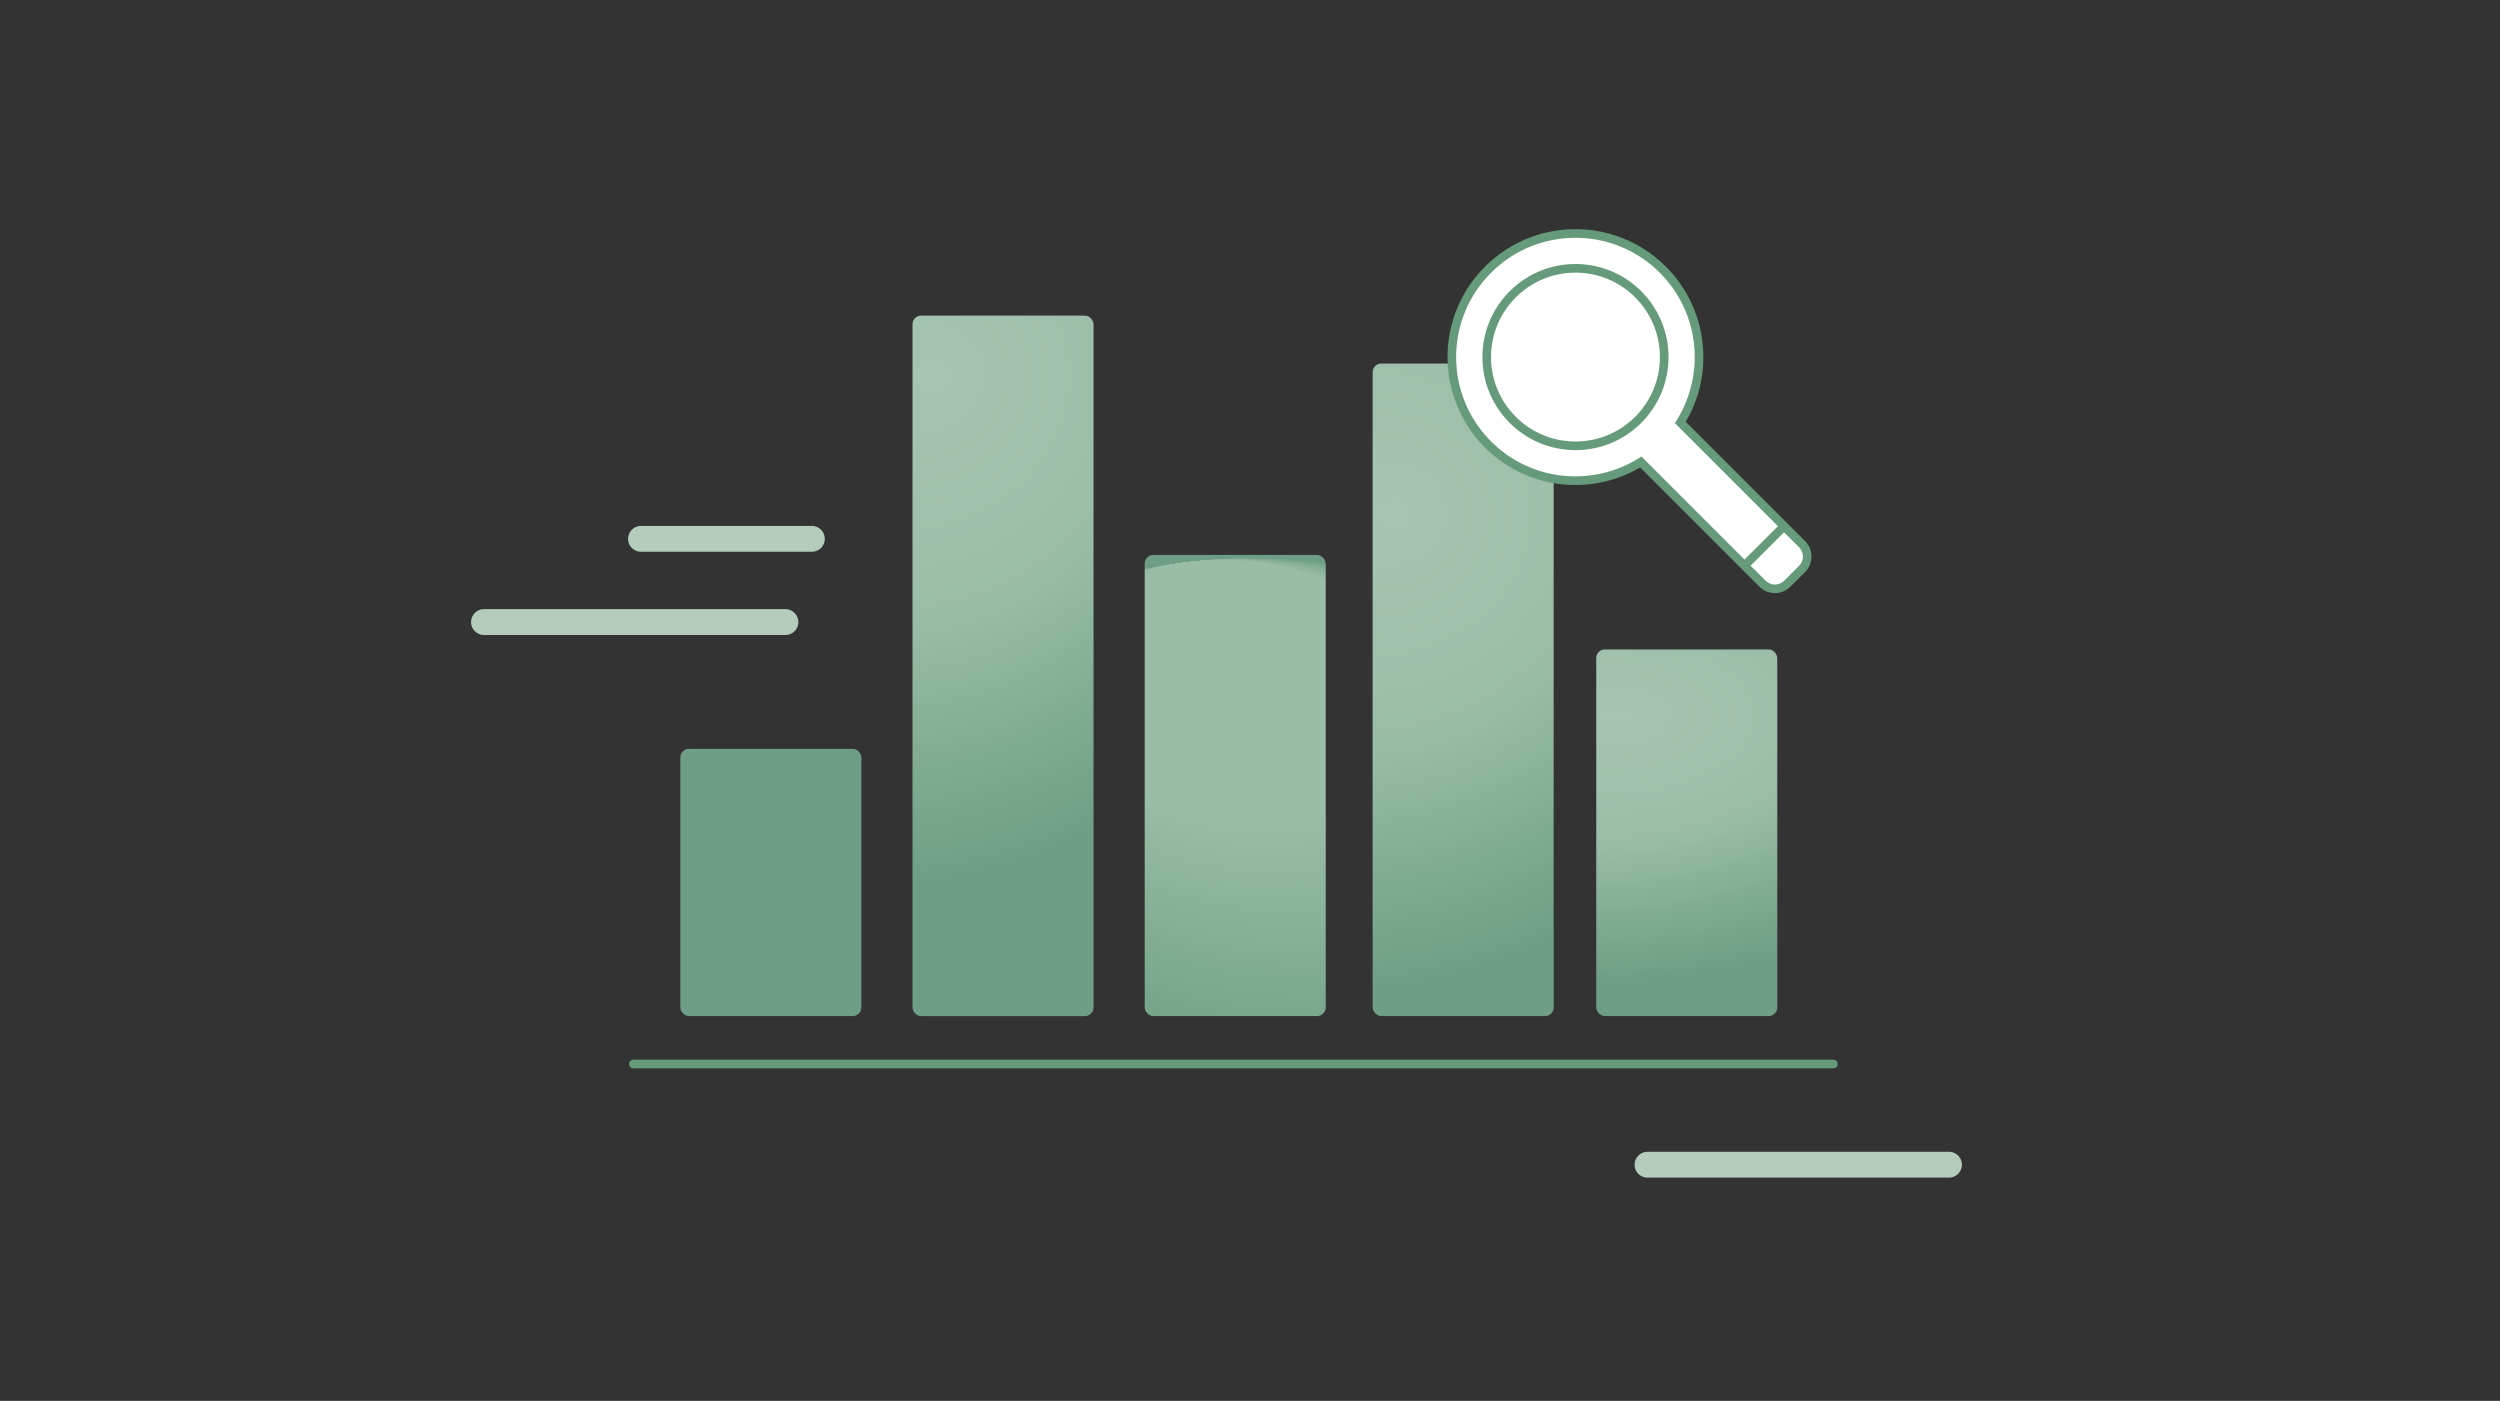<?xml version="1.0" encoding="UTF-8"?>
<svg xmlns="http://www.w3.org/2000/svg" xmlns:xlink="http://www.w3.org/1999/xlink" viewBox="0 0 580 325">
  <rect x="0" y="0" width="580" height="325" fill="#333333" stroke="none"/>
  <defs>
    <radialGradient id="b" cx="7299.42" cy="-1994.7" r="89.58" fx="7283.79" fy="-2082.9" gradientTransform="matrix(.91 -.236 -.445 -.659 -7257.47 580.5)" gradientUnits="userSpaceOnUse">
      <stop offset=".48" stop-color="#9abda7"></stop>
      <stop offset=".78" stop-color="#7fab91"></stop>
      <stop offset="1" stop-color="#6e9f86"></stop>
    </radialGradient>
    <radialGradient id="a" cx="7377.34" cy="6190.41" r="127.97" fx="7353.14" fy="6190.41" gradientTransform="matrix(.99 0 0 -.93 -7031.39 5978.91)" gradientUnits="userSpaceOnUse">
      <stop offset="0" stop-color="#a6c4b2"></stop>
      <stop offset=".48" stop-color="#9abda7"></stop>
      <stop offset=".78" stop-color="#7fab91"></stop>
      <stop offset="1" stop-color="#6e9f86"></stop>
    </radialGradient>
    <radialGradient xlink:href="#a" id="c" cx="7269.16" cy="5923.99" r="127.97" fx="7244.95" fy="5923.99" gradientTransform="matrix(.99 0 0 -.87 -6817.9 5354.88)"></radialGradient>
    <radialGradient xlink:href="#a" id="d" cx="7216.59" cy="2891.19" r="127.97" fx="7192.38" fy="2891.19" gradientTransform="matrix(.99 0 0 -.49 -6714.14 1637.17)"></radialGradient>
    <radialGradient xlink:href="#a" id="e" cx="7427.31" cy="19302.54" r="74.73" fx="7427.31" fy="19302.54" gradientTransform="matrix(-.126 -.348 -1.996 .099 39716.09 1039.93)"></radialGradient>
  </defs>
  <path fill="none" stroke="#659a7a" stroke-linecap="round" stroke-linejoin="round" stroke-width="2" d="M425.36 246.85H146.94"></path>
  <rect width="42" height="106.98" x="265.58" y="128.76" fill="url(#b)" rx="2" ry="2" transform="rotate(-180 286.575 182.245)"></rect>
  <rect width="42" height="162.52" x="211.71" y="73.21" fill="url(#a)" rx="2" ry="2" transform="rotate(-180 232.705 154.475)"></rect>
  <rect width="42" height="151.39" x="318.45" y="84.35" fill="url(#c)" rx="2" ry="2" transform="rotate(-180 339.45 160.04)"></rect>
  <rect width="42" height="85.06" x="370.33" y="150.68" fill="url(#d)" rx="2" ry="2" transform="rotate(-180 391.33 193.205)"></rect>
  <rect width="42" height="62" x="157.83" y="173.73" fill="url(#e)" rx="2" ry="2" transform="rotate(-180 178.835 204.73)"></rect>
  <path fill="none" stroke="#b3ccbc" stroke-linecap="round" stroke-linejoin="round" stroke-width="6" d="M452.16 270.21h-69.94M182.22 144.32h-69.93M188.35 125.01h-39.64"></path>
  <path fill="#fff" stroke="#659a7a" stroke-miterlimit="10" stroke-width="2" d="M385.78 62.57c-11.2-11.2-29.35-11.2-40.55 0-11.2 11.2-11.2 29.35 0 40.55 9.62 9.62 24.37 10.97 35.44 4.06l28.24 28.24a4.068 4.068 0 0 0 5.74 0l3.43-3.43a4.068 4.068 0 0 0 0-5.74l-28.24-28.24c6.91-11.07 5.56-25.82-4.06-35.44Z"></path>
  <circle cx="365.51" cy="82.84" r="20.59" fill="#fff" stroke="#659a7a" stroke-miterlimit="10" stroke-width="2"></circle>
  <path fill="none" stroke="#659a7a" stroke-linecap="round" stroke-linejoin="round" stroke-width="2" d="m404.97 131 8.85-8.85"></path>
</svg>
